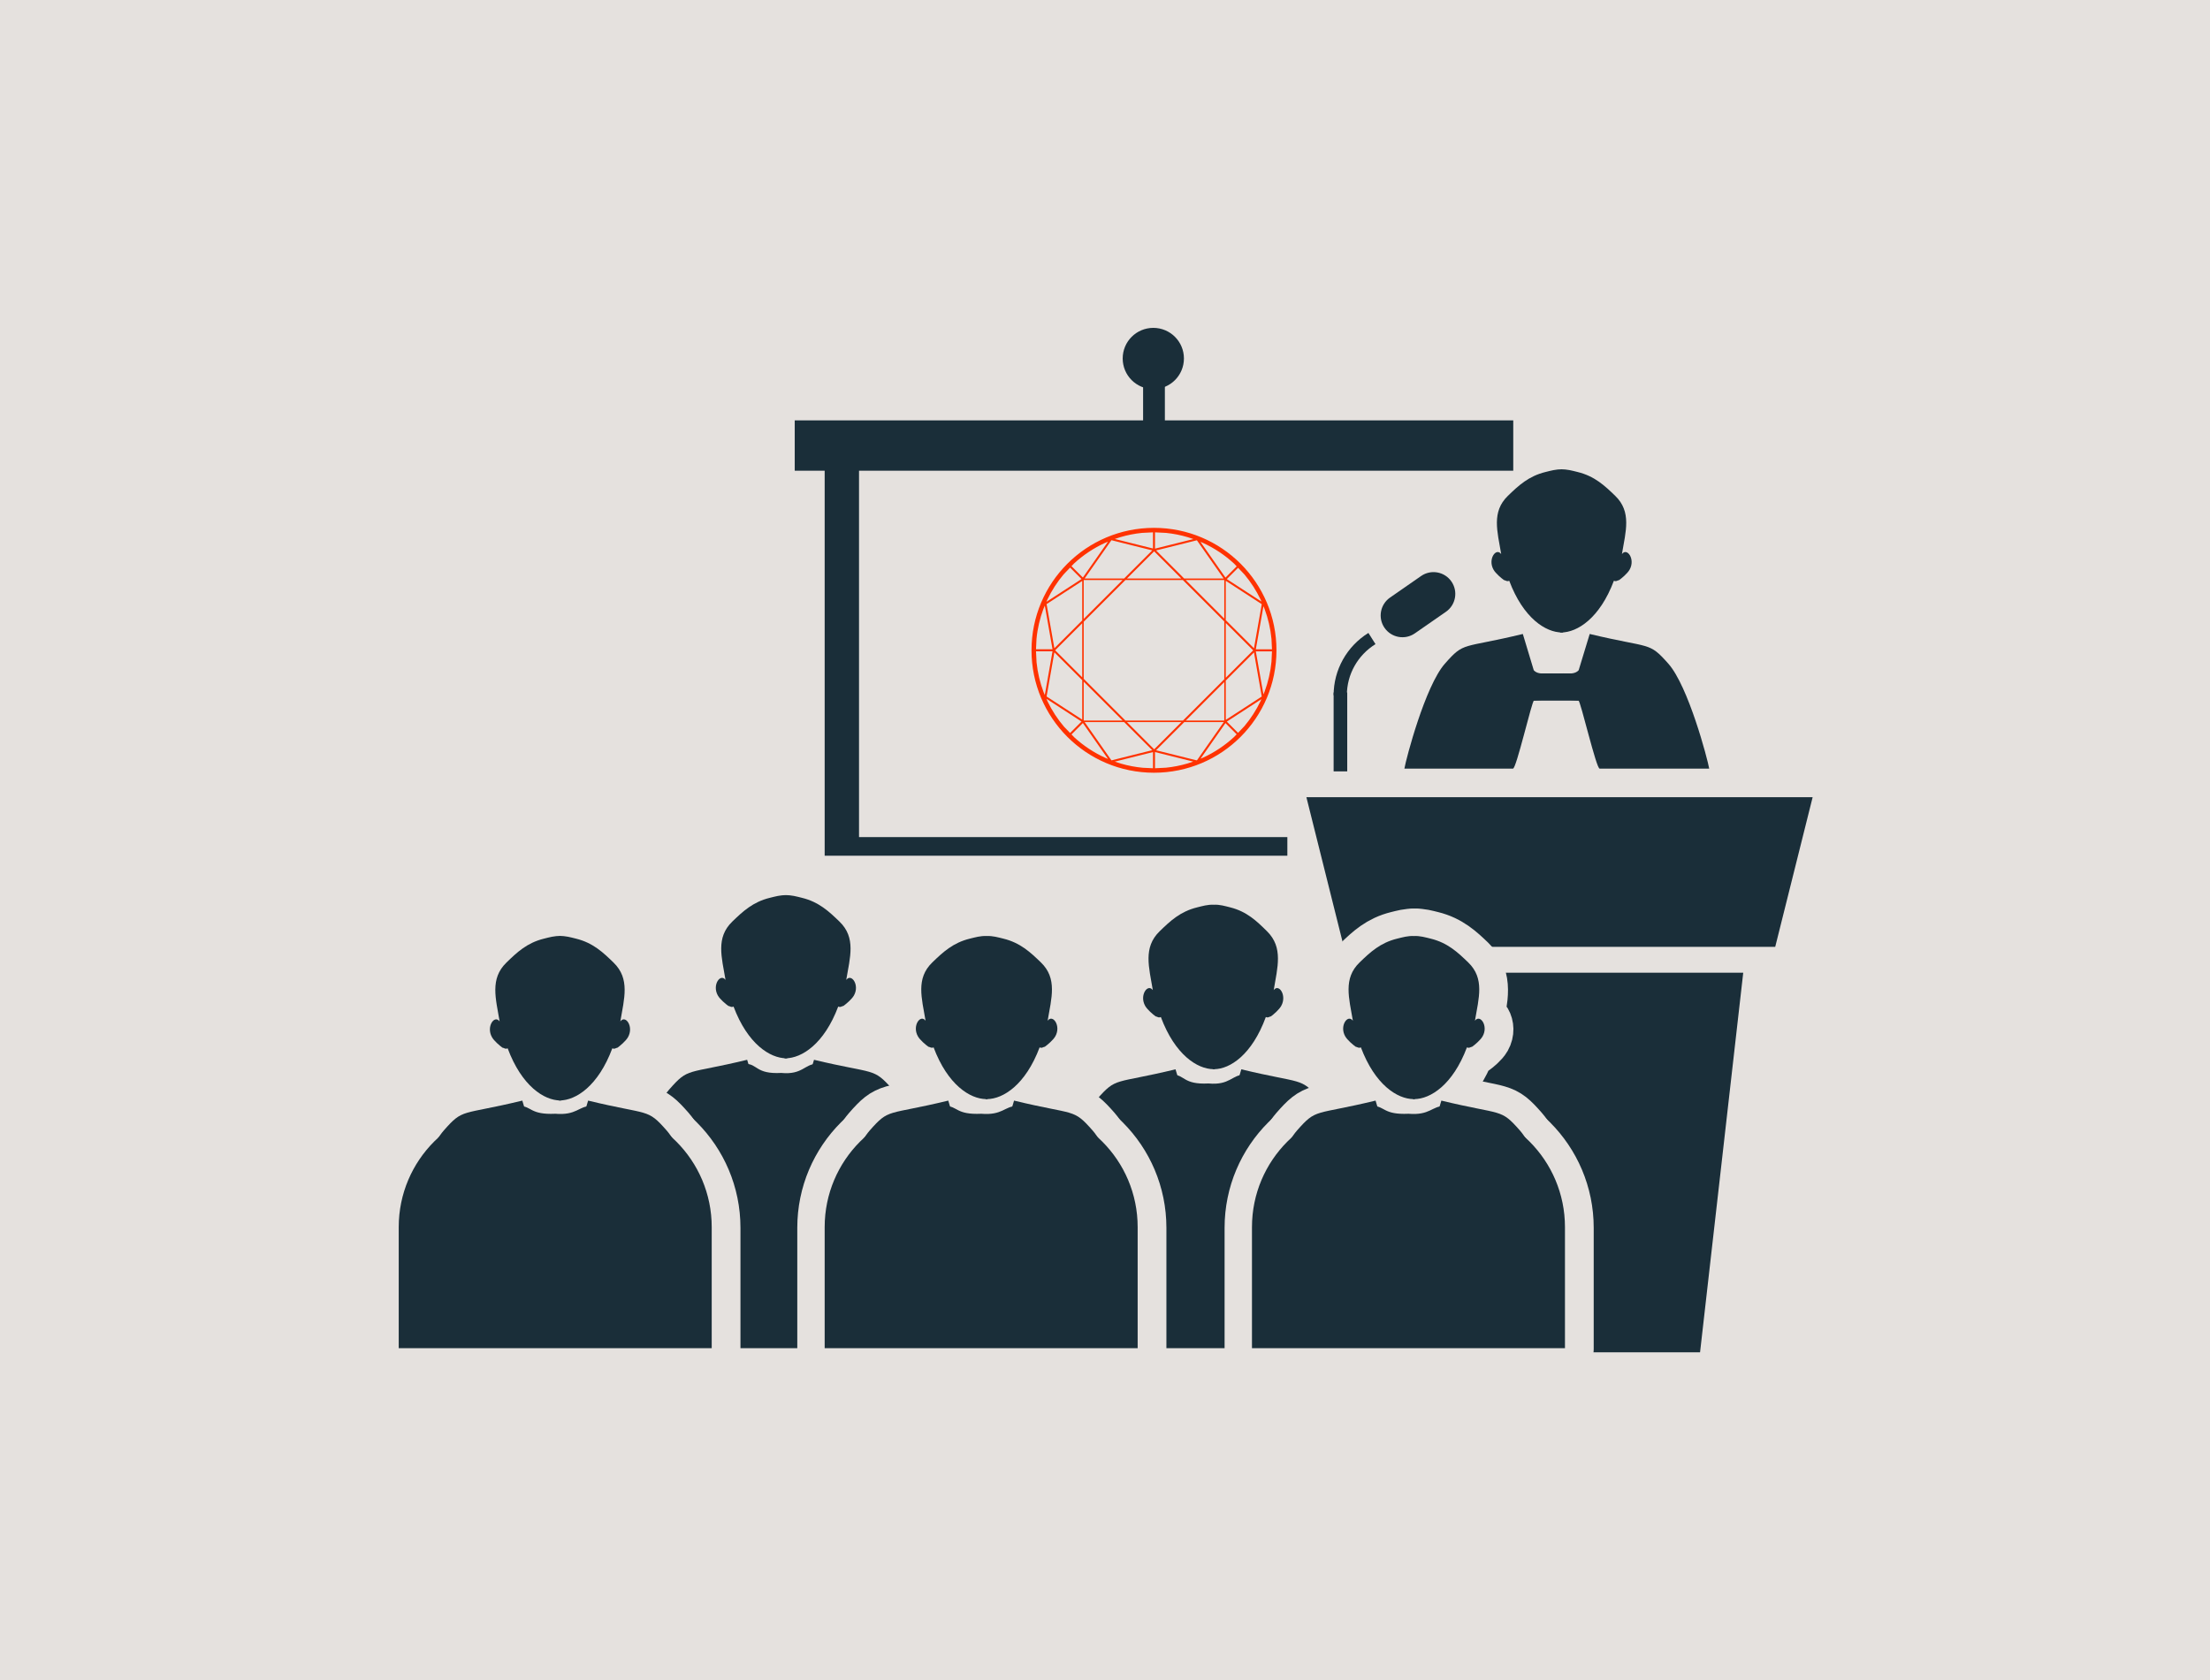 <?xml version="1.0" encoding="UTF-8"?> <svg xmlns="http://www.w3.org/2000/svg" xmlns:xlink="http://www.w3.org/1999/xlink" width="1624" height="1235" xml:space="preserve" overflow="hidden"><rect width="100%" height="100%" fill="#333333" stroke="none"/><defs><clipPath id="clip0"><rect x="2780" y="2910" width="1624" height="1235"></rect></clipPath></defs><g clip-path="url(#clip0)" transform="translate(-2780 -2910)"><rect x="2780" y="2910" width="1624" height="1235" fill="#E5E1DE"></rect><path d="M3362.5 3685.84C3361.6 3685.07 3359.07 3689.17 3358.18 3688.4 3346.33 3688.3 3329.92 3677.96 3319.54 3650.38 3317.77 3651.19 3316.99 3650.06 3315.71 3649.9 3313.78 3648.54 3309.6 3645.04 3308.01 3642.25 3303.59 3634.51 3309.92 3625.69 3313.64 3630.78 3310.83 3614.07 3306.38 3599.74 3318.58 3587.95 3326.42 3580.37 3333.78 3573.48 3346.22 3570.44 3350.16 3569.48 3354 3568.34 3358.38 3568.52 3358.42 3569.13 3360.75 3569.41 3360.79 3570.02L3362.5 3685.84Z" stroke="#E5E1DE" stroke-width="41.25" stroke-linejoin="round" stroke-miterlimit="10" fill="#FFFFFF" fill-rule="evenodd"></path><path d="M3353.24 3720.2C3351.41 3716.19 3342.05 3721.15 3337.58 3716.17L3329.54 3689.5C3284.49 3700.41 3286.76 3694.85 3272.26 3711.35 3257.75 3727.85 3243.74 3781.26 3242.5 3788.5L3322.26 3788.46C3324.63 3789.22 3336.28 3738.34 3337.73 3738.45L3354.4 3737.1C3354.35 3728.95 3355.07 3729 3353.24 3720.2Z" stroke="#E5E1DE" stroke-width="41.25" stroke-linejoin="round" stroke-miterlimit="10" fill="#FFFFFF" fill-rule="evenodd"></path><path d="M56 117.341C55.103 116.569 52.573 120.675 51.676 119.903 39.833 119.802 23.418 109.457 13.044 81.876 11.275 82.692 10.486 81.557 9.206 81.398 7.284 80.044 3.103 76.536 1.511 73.752-2.913 66.013 3.423 57.187 7.144 62.283 4.329 45.566-0.118 31.243 12.084 19.448 19.92 11.874 27.282 4.98 39.724 1.939 43.657 0.977 47.501-0.155 51.879 0.018 51.92 0.628 54.247 0.914 54.288 1.524L56 117.341Z" stroke="#E5E1DE" stroke-width="41.25" stroke-linejoin="round" stroke-miterlimit="10" fill="#FFFFFF" fill-rule="evenodd" transform="matrix(-1 0 0 1 3409.5 3568.5)"></path><path d="M111.731 30.696C109.887 26.685 100.442 31.653 95.932 26.667L87.82 0C42.36 10.912 44.657 5.35 30.021 21.85 15.384 38.35 1.251 91.761 0 99L80.472 98.965C82.865 99.721 94.612 48.837 96.08 48.945L112.901 47.603C112.847 39.446 113.579 39.501 111.731 30.696Z" stroke="#E5E1DE" stroke-width="41.25" stroke-linejoin="round" stroke-miterlimit="10" fill="#FFFFFF" fill-rule="evenodd" transform="matrix(-1 0 0 1 3466.5 3689.5)"></path><rect x="3322.5" y="3718.5" width="63" height="20" stroke="#FFFFFF" stroke-width="73.333" stroke-linejoin="round" stroke-miterlimit="10" fill="#FFFFFF"></rect><path d="M3328.48 3692.5C3337.19 3692.5 3335.86 3699.04 3354.59 3698.17 3370.21 3699.48 3371.88 3692.5 3380.52 3692.5 3429.66 3692.5 3469.5 3732.35 3469.5 3781.5 3469.5 3811.17 3469.5 3840.83 3469.5 3870.5L3469.5 3870.5 3239.5 3870.5 3239.5 3870.5 3239.5 3781.5C3239.5 3732.35 3279.34 3692.5 3328.48 3692.5Z" stroke="#E5E1DE" stroke-width="41.25" stroke-linejoin="round" stroke-miterlimit="10" fill="#FFFFFF" fill-rule="evenodd"></path><path d="M3362 3685.34C3361.1 3684.57 3358.57 3688.68 3357.68 3687.9 3345.83 3687.8 3329.42 3677.46 3319.04 3649.88 3317.27 3650.69 3316.49 3649.56 3315.21 3649.4 3313.28 3648.04 3309.1 3644.54 3307.51 3641.75 3303.09 3634.01 3309.42 3625.19 3313.14 3630.28 3310.33 3613.57 3305.88 3599.24 3318.08 3587.45 3325.92 3579.87 3333.28 3572.98 3345.72 3569.94 3349.66 3568.98 3353.5 3567.85 3357.88 3568.02 3357.92 3568.63 3360.25 3568.91 3360.29 3569.52L3362 3685.34Z" fill="#1A2E39" fill-rule="evenodd"></path><path d="M3352.74 3719.7C3350.91 3715.69 3341.55 3720.65 3337.08 3715.67L3329.04 3689C3283.99 3699.91 3286.26 3694.35 3271.76 3710.85 3257.25 3727.35 3243.24 3780.76 3242 3788L3321.76 3787.97C3324.13 3788.72 3335.78 3737.84 3337.23 3737.95L3353.9 3736.6C3353.85 3728.45 3354.57 3728.5 3352.74 3719.7Z" fill="#1A2E39" fill-rule="evenodd"></path><path d="M56 117.341C55.103 116.569 52.573 120.675 51.676 119.903 39.833 119.802 23.418 109.457 13.044 81.876 11.275 82.692 10.486 81.557 9.206 81.398 7.284 80.044 3.103 76.536 1.511 73.752-2.913 66.013 3.423 57.187 7.144 62.283 4.329 45.566-0.118 31.243 12.084 19.448 19.92 11.874 27.282 4.98 39.724 1.939 43.657 0.977 47.501-0.155 51.879 0.018 51.92 0.628 54.247 0.914 54.288 1.524L56 117.341Z" fill="#1A2E39" fill-rule="evenodd" transform="matrix(-1 0 0 1 3409 3568)"></path><path d="M111.731 30.696C109.887 26.685 100.442 31.653 95.932 26.667L87.821 0C42.36 10.912 44.658 5.35 30.021 21.85 15.384 38.35 1.251 91.761 0 99L80.473 98.965C82.865 99.721 94.612 48.837 96.081 48.945L112.901 47.603C112.847 39.446 113.58 39.501 111.731 30.696Z" fill="#1A2E39" fill-rule="evenodd" transform="matrix(-1 0 0 1 3466 3689)"></path><rect x="3322" y="3718" width="63" height="20" fill="#1A2E39"></rect><path d="M3327.99 3692C3336.69 3692 3335.36 3699.68 3354.1 3698.66 3369.71 3700.2 3371.38 3692 3380.02 3692 3429.16 3692 3469 3738.79 3469 3796.5 3469 3831.33 3469 3866.17 3469 3901L3469 3901 3239 3901 3239 3901 3239 3796.5C3239 3738.79 3278.84 3692 3327.99 3692Z" fill="#1A2E39" fill-rule="evenodd"></path><path d="M3676.5 3693.82C3675.6 3693.04 3673.07 3697.18 3672.18 3696.4 3660.33 3696.3 3643.92 3685.87 3633.54 3658.06 3631.77 3658.88 3630.99 3657.74 3629.71 3657.58 3627.78 3656.21 3623.6 3652.67 3622.01 3649.87 3617.59 3642.06 3623.92 3633.16 3627.64 3638.3 3624.83 3621.45 3620.38 3607 3632.58 3595.11 3640.42 3587.47 3647.78 3580.52 3660.22 3577.45 3664.16 3576.49 3668 3575.34 3672.38 3575.52 3672.42 3576.13 3674.75 3576.42 3674.79 3577.04L3676.5 3693.82Z" stroke="#E5E1DE" stroke-width="41.25" stroke-linejoin="round" stroke-miterlimit="10" fill="#FFFFFF" fill-rule="evenodd"></path><path d="M3668.23 3727.51C3666.39 3723.45 3656.94 3728.47 3652.43 3723.44L3644.32 3696.5C3598.86 3707.52 3601.16 3701.9 3586.52 3718.57 3571.88 3735.24 3557.75 3789.19 3556.5 3796.5L3636.97 3796.46C3639.37 3797.23 3651.11 3745.83 3652.58 3745.94L3669.4 3744.58C3669.35 3736.34 3670.08 3736.4 3668.23 3727.51Z" stroke="#E5E1DE" stroke-width="41.25" stroke-linejoin="round" stroke-miterlimit="10" fill="#FFFFFF" fill-rule="evenodd"></path><path d="M55 118.319C54.119 117.54 51.635 121.681 50.753 120.902 39.121 120.801 23 110.369 12.811 82.558 11.074 83.381 10.298 82.237 9.042 82.076 7.154 80.711 3.047 77.174 1.484 74.367-2.861 66.563 3.362 57.663 7.017 62.802 4.252 45.945-0.116 31.503 11.869 19.61 19.564 11.973 26.795 5.022 39.014 1.955 42.878 0.985 46.653-0.156 50.953 0.018 50.993 0.633 53.278 0.921 53.318 1.537L55 118.319Z" stroke="#E5E1DE" stroke-width="41.25" stroke-linejoin="round" stroke-miterlimit="10" fill="#FFFFFF" fill-rule="evenodd" transform="matrix(-1 0 0 1 3723.5 3575.5)"></path><path d="M111.731 31.006C109.887 26.955 100.442 31.972 95.932 26.936L87.821 0C42.36 11.022 44.658 5.404 30.021 22.07 15.384 38.737 1.251 92.688 0 100L80.473 99.965C82.865 100.728 94.612 49.33 96.081 49.439L112.901 48.083C112.847 39.844 113.58 39.9 111.731 31.006Z" stroke="#E5E1DE" stroke-width="41.25" stroke-linejoin="round" stroke-miterlimit="10" fill="#FFFFFF" fill-rule="evenodd" transform="matrix(-1 0 0 1 3780.5 3696.5)"></path><rect x="3636.5" y="3726.5" width="63" height="19" stroke="#FFFFFF" stroke-width="73.333" stroke-linejoin="round" stroke-miterlimit="10" fill="#FFFFFF"></rect><path d="M3642.48 3700.5C3651.19 3700.5 3649.86 3707.04 3668.59 3706.17 3684.21 3707.48 3685.88 3700.5 3694.52 3700.5 3743.66 3700.5 3783.5 3740.35 3783.5 3789.5 3783.5 3819.17 3783.5 3848.83 3783.5 3878.5L3783.5 3878.5 3553.5 3878.5 3553.5 3878.5 3553.5 3789.5C3553.5 3740.35 3593.34 3700.5 3642.48 3700.5Z" stroke="#E5E1DE" stroke-width="41.25" stroke-linejoin="round" stroke-miterlimit="10" fill="#FFFFFF" fill-rule="evenodd"></path><path d="M3676 3693.32C3675.1 3692.54 3672.57 3696.68 3671.68 3695.9 3659.83 3695.8 3643.42 3685.37 3633.04 3657.56 3631.27 3658.38 3630.49 3657.24 3629.21 3657.08 3627.28 3655.71 3623.1 3652.17 3621.51 3649.37 3617.09 3641.56 3623.42 3632.66 3627.14 3637.8 3624.33 3620.95 3619.88 3606.5 3632.08 3594.61 3639.92 3586.97 3647.28 3580.02 3659.72 3576.96 3663.66 3575.99 3667.5 3574.84 3671.88 3575.02 3671.92 3575.63 3674.25 3575.92 3674.29 3576.54L3676 3693.32Z" fill="#1A2E39" fill-rule="evenodd"></path><path d="M3667.73 3727.01C3665.89 3722.95 3656.44 3727.97 3651.93 3722.94L3643.82 3696C3598.36 3707.02 3600.66 3701.4 3586.02 3718.07 3571.38 3734.74 3557.25 3788.69 3556 3796L3636.47 3795.96C3638.87 3796.73 3650.61 3745.33 3652.08 3745.44L3668.9 3744.08C3668.85 3735.84 3669.58 3735.9 3667.73 3727.01Z" fill="#1A2E39" fill-rule="evenodd"></path><path d="M55 118.319C54.119 117.54 51.635 121.681 50.753 120.902 39.121 120.801 23 110.369 12.811 82.558 11.074 83.381 10.298 82.237 9.042 82.076 7.154 80.711 3.047 77.174 1.484 74.367-2.861 66.563 3.362 57.663 7.017 62.802 4.252 45.945-0.116 31.503 11.869 19.61 19.564 11.973 26.795 5.022 39.014 1.955 42.878 0.985 46.653-0.156 50.953 0.018 50.993 0.633 53.278 0.921 53.318 1.537L55 118.319Z" fill="#1A2E39" fill-rule="evenodd" transform="matrix(-1 0 0 1 3723 3575)"></path><path d="M111.731 31.006C109.887 26.955 100.442 31.972 95.932 26.936L87.82 0C42.36 11.022 44.657 5.404 30.021 22.07 15.384 38.737 1.251 92.688 0 100L80.472 99.965C82.865 100.728 94.612 49.33 96.08 49.439L112.901 48.083C112.847 39.844 113.579 39.9 111.731 31.006Z" fill="#1A2E39" fill-rule="evenodd" transform="matrix(-1 0 0 1 3780 3696)"></path><rect x="3636" y="3726" width="63" height="19" fill="#1A2E39"></rect><path d="M3641.98 3700C3650.69 3700 3649.36 3707.39 3668.09 3706.4 3683.71 3707.88 3685.38 3700 3694.02 3700 3743.16 3700 3783 3745 3783 3800.5 3783 3834 3783 3867.5 3783 3901L3783 3901 3553 3901 3553 3901 3553 3800.5C3553 3745 3592.84 3700 3641.98 3700Z" fill="#1A2E39" fill-rule="evenodd"></path><path d="M3932 3372.34C3931.1 3371.57 3928.57 3375.67 3927.68 3374.9 3915.83 3374.8 3899.42 3364.46 3889.04 3336.88 3887.28 3337.69 3886.49 3336.56 3885.21 3336.4 3883.28 3335.04 3879.1 3331.54 3877.51 3328.75 3873.09 3321.01 3879.42 3312.19 3883.14 3317.28 3880.33 3300.57 3875.88 3286.24 3888.08 3274.45 3895.92 3266.87 3903.28 3259.98 3915.72 3256.94 3919.66 3255.98 3923.5 3254.84 3927.88 3255.02 3927.92 3255.63 3930.25 3255.91 3930.29 3256.52L3932 3372.34Z" fill="#1A2E39" fill-rule="evenodd"></path><path d="M3922.74 3406.7C3920.91 3402.69 3911.55 3407.65 3907.08 3402.67L3899.04 3376C3853.98 3386.91 3856.26 3381.35 3841.75 3397.85 3827.25 3414.35 3813.24 3467.76 3812 3475L3891.76 3474.96C3894.13 3475.72 3905.77 3424.84 3907.23 3424.95L3923.9 3423.6C3923.85 3415.45 3924.57 3415.5 3922.74 3406.7Z" fill="#1A2E39" fill-rule="evenodd"></path><path d="M56 117.341C55.103 116.569 52.573 120.675 51.676 119.903 39.833 119.802 23.418 109.457 13.044 81.876 11.275 82.692 10.486 81.557 9.206 81.398 7.284 80.044 3.103 76.536 1.511 73.752-2.913 66.013 3.423 57.187 7.144 62.283 4.329 45.566-0.118 31.243 12.084 19.448 19.92 11.874 27.282 4.98 39.724 1.939 43.657 0.977 47.501-0.155 51.879 0.018 51.92 0.628 54.247 0.914 54.288 1.524L56 117.341Z" fill="#1A2E39" fill-rule="evenodd" transform="matrix(-1 0 0 1 3979 3255)"></path><path d="M111.731 30.696C109.887 26.685 100.442 31.653 95.932 26.667L87.821 0C42.36 10.912 44.658 5.35 30.021 21.85 15.384 38.35 1.251 91.761 0 99L80.473 98.965C82.865 99.721 94.612 48.837 96.081 48.945L112.901 47.603C112.847 39.446 113.58 39.501 111.731 30.696Z" fill="#1A2E39" fill-rule="evenodd" transform="matrix(-1 0 0 1 4036 3376)"></path><rect x="3892" y="3405" width="63" height="20" fill="#1A2E39"></rect><path d="M3797.43 3371.53C3792.39 3364.27 3794.19 3354.3 3801.45 3349.25L3824.28 3333.4C3831.54 3328.36 3841.51 3330.15 3846.55 3337.41L3846.55 3337.41C3851.6 3344.67 3849.8 3354.65 3842.54 3359.69L3819.71 3375.54C3812.45 3380.59 3802.48 3378.79 3797.43 3371.53Z" fill="#1A2E39" fill-rule="evenodd"></path><path d="M3760 3421C3760 3402.4 3769.66 3385.11 3785.56 3375.24L3790.77 3383.47C3777.69 3391.56 3769.74 3405.74 3769.74 3421Z" fill="#1A2E39" fill-rule="evenodd"></path><rect x="3760" y="3419" width="10" height="58" fill="#1A2E39"></rect><path d="M0 110 27.5 0 344.5 0 372 110Z" fill="#1A2E39" fill-rule="evenodd" transform="matrix(1 0 0 -1 3740 3606)"></path><path d="M0 279 31.725 0 238.275 0 270 279Z" fill="#1A2E39" fill-rule="evenodd" transform="matrix(1 0 0 -1 3791 3904)"></path><path d="M3196.5 3716.82C3195.6 3716.04 3193.07 3720.18 3192.18 3719.4 3180.33 3719.3 3163.92 3708.87 3153.54 3681.06 3151.77 3681.88 3150.99 3680.74 3149.71 3680.58 3147.78 3679.21 3143.6 3675.67 3142.01 3672.87 3137.59 3665.06 3143.92 3656.16 3147.64 3661.3 3144.83 3644.45 3140.38 3630 3152.58 3618.11 3160.42 3610.47 3167.78 3603.52 3180.22 3600.45 3184.16 3599.49 3188 3598.34 3192.38 3598.52 3192.42 3599.13 3194.75 3599.42 3194.79 3600.04L3196.5 3716.82Z" stroke="#E5E1DE" stroke-width="41.25" stroke-linejoin="round" stroke-miterlimit="10" fill="#FFFFFF" fill-rule="evenodd"></path><path d="M3188.23 3750.51C3186.39 3746.45 3176.94 3751.47 3172.43 3746.44L3164.32 3719.5C3118.86 3730.52 3121.16 3724.9 3106.52 3741.57 3091.88 3758.24 3077.75 3812.19 3076.5 3819.5L3156.97 3819.46C3159.37 3820.23 3171.11 3768.83 3172.58 3768.94L3189.4 3767.58C3189.35 3759.34 3190.08 3759.4 3188.23 3750.51Z" stroke="#E5E1DE" stroke-width="41.25" stroke-linejoin="round" stroke-miterlimit="10" fill="#FFFFFF" fill-rule="evenodd"></path><path d="M56 118.319C55.103 117.54 52.573 121.681 51.676 120.902 39.833 120.801 23.418 110.369 13.044 82.558 11.275 83.381 10.486 82.237 9.206 82.076 7.284 80.711 3.103 77.174 1.511 74.367-2.913 66.563 3.423 57.663 7.144 62.802 4.329 45.945-0.118 31.503 12.084 19.61 19.92 11.973 27.282 5.022 39.724 1.955 43.657 0.985 47.501-0.156 51.879 0.018 51.92 0.633 54.247 0.921 54.288 1.537L56 118.319Z" stroke="#E5E1DE" stroke-width="41.25" stroke-linejoin="round" stroke-miterlimit="10" fill="#FFFFFF" fill-rule="evenodd" transform="matrix(-1 0 0 1 3243.5 3598.5)"></path><path d="M111.731 31.006C109.887 26.955 100.442 31.972 95.932 26.936L87.82 0C42.36 11.022 44.657 5.404 30.021 22.07 15.384 38.737 1.251 92.688 0 100L80.472 99.965C82.865 100.728 94.612 49.33 96.08 49.439L112.901 48.083C112.847 39.844 113.579 39.9 111.731 31.006Z" stroke="#E5E1DE" stroke-width="41.25" stroke-linejoin="round" stroke-miterlimit="10" fill="#FFFFFF" fill-rule="evenodd" transform="matrix(-1 0 0 1 3300.5 3719.5)"></path><rect x="3156.5" y="3749.5" width="63" height="19" stroke="#FFFFFF" stroke-width="73.333" stroke-linejoin="round" stroke-miterlimit="10" fill="#FFFFFF"></rect><path d="M3162.48 3723.5C3171.19 3723.5 3169.86 3730.04 3188.59 3729.17 3204.21 3730.48 3205.88 3723.5 3214.52 3723.5 3263.66 3723.5 3303.5 3763.35 3303.5 3812.5 3303.5 3842.17 3303.5 3871.83 3303.5 3901.5L3303.5 3901.5 3073.5 3901.5 3073.5 3901.5 3073.5 3812.5C3073.5 3763.35 3113.34 3723.5 3162.48 3723.5Z" stroke="#E5E1DE" stroke-width="41.25" stroke-linejoin="round" stroke-miterlimit="10" fill="#FFFFFF" fill-rule="evenodd"></path><path d="M3196 3716.32C3195.1 3715.54 3192.57 3719.68 3191.68 3718.9 3179.83 3718.8 3163.42 3708.37 3153.04 3680.56 3151.28 3681.38 3150.49 3680.24 3149.21 3680.08 3147.28 3678.71 3143.1 3675.17 3141.51 3672.37 3137.09 3664.56 3143.42 3655.66 3147.14 3660.8 3144.33 3643.95 3139.88 3629.5 3152.08 3617.61 3159.92 3609.97 3167.28 3603.02 3179.72 3599.96 3183.66 3598.99 3187.5 3597.84 3191.88 3598.02 3191.92 3598.63 3194.25 3598.92 3194.29 3599.54L3196 3716.32Z" fill="#1A2E39" fill-rule="evenodd"></path><path d="M3187.73 3750.01C3185.89 3745.95 3176.44 3750.97 3171.93 3745.94L3163.82 3719C3118.36 3730.02 3120.66 3724.4 3106.02 3741.07 3091.38 3757.74 3077.25 3811.69 3076 3819L3156.47 3818.96C3158.87 3819.73 3170.61 3768.33 3172.08 3768.44L3188.9 3767.08C3188.85 3758.84 3189.58 3758.9 3187.73 3750.01Z" fill="#1A2E39" fill-rule="evenodd"></path><path d="M56 118.319C55.103 117.54 52.573 121.681 51.676 120.902 39.833 120.801 23.418 110.369 13.044 82.558 11.275 83.381 10.486 82.237 9.206 82.076 7.284 80.711 3.103 77.174 1.511 74.367-2.913 66.563 3.423 57.663 7.144 62.802 4.329 45.945-0.118 31.503 12.084 19.61 19.92 11.973 27.282 5.022 39.724 1.955 43.657 0.985 47.501-0.156 51.879 0.018 51.92 0.633 54.247 0.921 54.288 1.537L56 118.319Z" fill="#1A2E39" fill-rule="evenodd" transform="matrix(-1 0 0 1 3243 3598)"></path><path d="M111.731 31.006C109.887 26.955 100.442 31.972 95.932 26.936L87.821 0C42.36 11.022 44.658 5.404 30.021 22.07 15.384 38.737 1.251 92.688 0 100L80.473 99.965C82.865 100.728 94.612 49.33 96.081 49.439L112.901 48.083C112.847 39.844 113.58 39.9 111.731 31.006Z" fill="#1A2E39" fill-rule="evenodd" transform="matrix(-1 0 0 1 3300 3719)"></path><rect x="3156" y="3749" width="63" height="19" fill="#1A2E39"></rect><path d="M3161.99 3723C3170.69 3723 3169.36 3729.54 3188.1 3728.67 3203.71 3729.98 3205.38 3723 3214.02 3723 3263.16 3723 3303 3762.85 3303 3812 3303 3841.67 3303 3871.33 3303 3901L3303 3901 3073 3901 3073 3901 3073 3812C3073 3762.85 3112.84 3723 3161.99 3723Z" fill="#1A2E39" fill-rule="evenodd"></path><path d="M3823.5 3715.84C3822.6 3715.07 3820.07 3719.17 3819.18 3718.4 3807.33 3718.3 3790.92 3707.96 3780.54 3680.38 3778.77 3681.19 3777.99 3680.06 3776.71 3679.9 3774.78 3678.54 3770.6 3675.04 3769.01 3672.25 3764.59 3664.51 3770.92 3655.69 3774.64 3660.78 3771.83 3644.07 3767.38 3629.74 3779.58 3617.95 3787.42 3610.37 3794.78 3603.48 3807.22 3600.44 3811.16 3599.48 3815 3598.34 3819.38 3598.52 3819.42 3599.13 3821.75 3599.41 3821.79 3600.02L3823.5 3715.84Z" stroke="#E5E1DE" stroke-width="41.25" stroke-linejoin="round" stroke-miterlimit="10" fill="#FFFFFF" fill-rule="evenodd"></path><path d="M3815.23 3750.51C3813.39 3746.45 3803.94 3751.47 3799.43 3746.44L3791.32 3719.5C3745.86 3730.52 3748.16 3724.9 3733.52 3741.57 3718.88 3758.24 3704.75 3812.19 3703.5 3819.5L3783.97 3819.46C3786.37 3820.23 3798.11 3768.83 3799.58 3768.94L3816.4 3767.58C3816.35 3759.34 3817.08 3759.4 3815.23 3750.51Z" stroke="#E5E1DE" stroke-width="41.25" stroke-linejoin="round" stroke-miterlimit="10" fill="#FFFFFF" fill-rule="evenodd"></path><path d="M56 117.341C55.103 116.569 52.573 120.675 51.676 119.903 39.833 119.802 23.418 109.457 13.044 81.876 11.275 82.692 10.486 81.557 9.206 81.398 7.284 80.044 3.103 76.536 1.511 73.752-2.913 66.013 3.423 57.187 7.144 62.283 4.329 45.566-0.118 31.243 12.084 19.448 19.92 11.874 27.282 4.98 39.724 1.939 43.657 0.977 47.501-0.155 51.879 0.018 51.92 0.628 54.247 0.914 54.288 1.524L56 117.341Z" stroke="#E5E1DE" stroke-width="41.25" stroke-linejoin="round" stroke-miterlimit="10" fill="#FFFFFF" fill-rule="evenodd" transform="matrix(-1 0 0 1 3871.5 3598.5)"></path><path d="M111.731 31.006C109.887 26.955 100.442 31.972 95.932 26.936L87.82 0C42.36 11.022 44.657 5.404 30.021 22.07 15.384 38.737 1.251 92.688 0 100L80.472 99.965C82.865 100.728 94.612 49.33 96.08 49.439L112.901 48.083C112.847 39.844 113.579 39.9 111.731 31.006Z" stroke="#E5E1DE" stroke-width="41.25" stroke-linejoin="round" stroke-miterlimit="10" fill="#FFFFFF" fill-rule="evenodd" transform="matrix(-1 0 0 1 3927.5 3719.5)"></path><rect x="3784.5" y="3748.5" width="62" height="20" stroke="#FFFFFF" stroke-width="73.333" stroke-linejoin="round" stroke-miterlimit="10" fill="#FFFFFF"></rect><path d="M3789.48 3723.5C3798.19 3723.5 3796.86 3730.04 3815.59 3729.17 3831.21 3730.48 3832.88 3723.5 3841.52 3723.5 3890.66 3723.5 3930.5 3763.35 3930.5 3812.5 3930.5 3842.17 3930.5 3871.83 3930.5 3901.5L3930.5 3901.5 3700.5 3901.5 3700.5 3901.5 3700.5 3812.5C3700.5 3763.35 3740.34 3723.5 3789.48 3723.5Z" stroke="#E5E1DE" stroke-width="41.25" stroke-linejoin="round" stroke-miterlimit="10" fill="#FFFFFF" fill-rule="evenodd"></path><path d="M3823 3715.34C3822.1 3714.57 3819.57 3718.67 3818.68 3717.9 3806.83 3717.8 3790.42 3707.46 3780.04 3679.88 3778.28 3680.69 3777.49 3679.56 3776.21 3679.4 3774.28 3678.04 3770.1 3674.54 3768.51 3671.75 3764.09 3664.01 3770.42 3655.19 3774.14 3660.28 3771.33 3643.57 3766.88 3629.24 3779.08 3617.45 3786.92 3609.87 3794.28 3602.98 3806.72 3599.94 3810.66 3598.98 3814.5 3597.84 3818.88 3598.02 3818.92 3598.63 3821.25 3598.91 3821.29 3599.52L3823 3715.34Z" fill="#1A2E39" fill-rule="evenodd"></path><path d="M3814.73 3750.01C3812.89 3745.95 3803.44 3750.97 3798.93 3745.94L3790.82 3719C3745.36 3730.02 3747.66 3724.4 3733.02 3741.07 3718.38 3757.74 3704.25 3811.69 3703 3819L3783.47 3818.96C3785.87 3819.73 3797.61 3768.33 3799.08 3768.44L3815.9 3767.08C3815.85 3758.84 3816.58 3758.9 3814.73 3750.01Z" fill="#1A2E39" fill-rule="evenodd"></path><path d="M56 117.341C55.103 116.569 52.573 120.675 51.676 119.903 39.833 119.802 23.418 109.457 13.044 81.876 11.275 82.692 10.486 81.557 9.206 81.398 7.284 80.044 3.103 76.536 1.511 73.752-2.913 66.013 3.423 57.187 7.144 62.283 4.329 45.566-0.118 31.243 12.084 19.448 19.92 11.874 27.282 4.98 39.724 1.939 43.657 0.977 47.501-0.155 51.879 0.018 51.92 0.628 54.247 0.914 54.288 1.524L56 117.341Z" fill="#1A2E39" fill-rule="evenodd" transform="matrix(-1 0 0 1 3871 3598)"></path><path d="M111.731 31.006C109.887 26.955 100.442 31.972 95.932 26.936L87.821 0C42.36 11.022 44.658 5.404 30.021 22.07 15.384 38.737 1.251 92.688 0 100L80.473 99.965C82.865 100.728 94.612 49.33 96.081 49.439L112.901 48.083C112.847 39.844 113.58 39.9 111.731 31.006Z" fill="#1A2E39" fill-rule="evenodd" transform="matrix(-1 0 0 1 3927 3719)"></path><rect x="3784" y="3748" width="62" height="20" fill="#1A2E39"></rect><path d="M3788.99 3723C3797.69 3723 3796.36 3729.54 3815.1 3728.67 3830.71 3729.98 3832.38 3723 3841.02 3723 3890.16 3723 3930 3762.85 3930 3812 3930 3841.67 3930 3871.33 3930 3901L3930 3901 3700 3901 3700 3901 3700 3812C3700 3762.85 3739.84 3723 3788.99 3723Z" fill="#1A2E39" fill-rule="evenodd"></path><path d="M3509.5 3715.84C3508.6 3715.07 3506.07 3719.17 3505.18 3718.4 3493.33 3718.3 3476.92 3707.96 3466.54 3680.38 3464.78 3681.19 3463.99 3680.06 3462.71 3679.9 3460.78 3678.54 3456.6 3675.04 3455.01 3672.25 3450.59 3664.51 3456.92 3655.69 3460.64 3660.78 3457.83 3644.07 3453.38 3629.74 3465.58 3617.95 3473.42 3610.37 3480.78 3603.48 3493.22 3600.44 3497.16 3599.48 3501 3598.34 3505.38 3598.52 3505.42 3599.13 3507.75 3599.41 3507.79 3600.02L3509.5 3715.84Z" stroke="#E5E1DE" stroke-width="41.25" stroke-linejoin="round" stroke-miterlimit="10" fill="#FFFFFF" fill-rule="evenodd"></path><path d="M3501.23 3750.51C3499.39 3746.45 3489.94 3751.47 3485.43 3746.44L3477.32 3719.5C3431.86 3730.52 3434.16 3724.9 3419.52 3741.57 3404.88 3758.24 3390.75 3812.19 3389.5 3819.5L3469.97 3819.46C3472.37 3820.23 3484.11 3768.83 3485.58 3768.94L3502.4 3767.58C3502.35 3759.34 3503.08 3759.4 3501.23 3750.51Z" stroke="#E5E1DE" stroke-width="41.25" stroke-linejoin="round" stroke-miterlimit="10" fill="#FFFFFF" fill-rule="evenodd"></path><path d="M56 117.341C55.103 116.569 52.573 120.675 51.676 119.903 39.833 119.802 23.418 109.457 13.044 81.876 11.275 82.692 10.486 81.557 9.206 81.398 7.284 80.044 3.103 76.536 1.511 73.752-2.913 66.013 3.423 57.187 7.144 62.283 4.329 45.566-0.118 31.243 12.084 19.448 19.92 11.874 27.282 4.98 39.724 1.939 43.657 0.977 47.501-0.155 51.879 0.018 51.92 0.628 54.247 0.914 54.288 1.524L56 117.341Z" stroke="#E5E1DE" stroke-width="41.25" stroke-linejoin="round" stroke-miterlimit="10" fill="#FFFFFF" fill-rule="evenodd" transform="matrix(-1 0 0 1 3557.5 3598.5)"></path><path d="M111.731 31.006C109.887 26.955 100.442 31.972 95.932 26.936L87.821 0C42.36 11.022 44.658 5.404 30.021 22.07 15.384 38.737 1.251 92.688 0 100L80.473 99.965C82.865 100.728 94.612 49.33 96.081 49.439L112.901 48.083C112.847 39.844 113.58 39.9 111.731 31.006Z" stroke="#E5E1DE" stroke-width="41.25" stroke-linejoin="round" stroke-miterlimit="10" fill="#FFFFFF" fill-rule="evenodd" transform="matrix(-1 0 0 1 3613.5 3719.5)"></path><rect x="3469.5" y="3748.5" width="63" height="20" stroke="#FFFFFF" stroke-width="73.333" stroke-linejoin="round" stroke-miterlimit="10" fill="#FFFFFF"></rect><path d="M3475.49 3723.5C3484.19 3723.5 3482.86 3730.04 3501.6 3729.17 3517.21 3730.48 3518.88 3723.5 3527.52 3723.5 3576.66 3723.5 3616.5 3763.35 3616.5 3812.5 3616.5 3842.17 3616.5 3871.83 3616.5 3901.5L3616.5 3901.5 3386.5 3901.5 3386.5 3901.5 3386.5 3812.5C3386.5 3763.35 3426.34 3723.5 3475.49 3723.5Z" stroke="#E5E1DE" stroke-width="41.25" stroke-linejoin="round" stroke-miterlimit="10" fill="#FFFFFF" fill-rule="evenodd"></path><path d="M3509 3715.34C3508.1 3714.57 3505.57 3718.67 3504.68 3717.9 3492.83 3717.8 3476.42 3707.46 3466.04 3679.88 3464.27 3680.69 3463.49 3679.56 3462.21 3679.4 3460.28 3678.04 3456.1 3674.54 3454.51 3671.75 3450.09 3664.01 3456.42 3655.19 3460.14 3660.28 3457.33 3643.57 3452.88 3629.24 3465.08 3617.45 3472.92 3609.87 3480.28 3602.98 3492.72 3599.94 3496.66 3598.98 3500.5 3597.84 3504.88 3598.02 3504.92 3598.63 3507.25 3598.91 3507.29 3599.52L3509 3715.34Z" fill="#1A2E39" fill-rule="evenodd"></path><path d="M3500.73 3750.01C3498.89 3745.95 3489.44 3750.97 3484.93 3745.94L3476.82 3719C3431.36 3730.02 3433.66 3724.4 3419.02 3741.07 3404.38 3757.74 3390.25 3811.69 3389 3819L3469.47 3818.96C3471.87 3819.73 3483.61 3768.33 3485.08 3768.44L3501.9 3767.08C3501.85 3758.84 3502.58 3758.9 3500.73 3750.01Z" fill="#1A2E39" fill-rule="evenodd"></path><path d="M56 117.341C55.103 116.569 52.573 120.675 51.676 119.903 39.833 119.802 23.418 109.457 13.044 81.876 11.275 82.692 10.486 81.557 9.206 81.398 7.284 80.044 3.103 76.536 1.511 73.752-2.913 66.013 3.423 57.187 7.144 62.283 4.329 45.566-0.118 31.243 12.084 19.448 19.92 11.874 27.282 4.98 39.724 1.939 43.657 0.977 47.501-0.155 51.879 0.018 51.92 0.628 54.247 0.914 54.288 1.524L56 117.341Z" fill="#1A2E39" fill-rule="evenodd" transform="matrix(-1 0 0 1 3557 3598)"></path><path d="M111.731 31.006C109.887 26.955 100.442 31.972 95.932 26.936L87.821 0C42.36 11.022 44.658 5.404 30.021 22.07 15.384 38.737 1.251 92.688 0 100L80.473 99.965C82.865 100.728 94.612 49.33 96.081 49.439L112.901 48.083C112.847 39.844 113.58 39.9 111.731 31.006Z" fill="#1A2E39" fill-rule="evenodd" transform="matrix(-1 0 0 1 3613 3719)"></path><rect x="3469" y="3748" width="63" height="20" fill="#1A2E39"></rect><path d="M3474.98 3723C3483.69 3723 3482.36 3729.54 3501.09 3728.67 3516.71 3729.98 3518.38 3723 3527.02 3723 3576.16 3723 3616 3762.85 3616 3812 3616 3841.67 3616 3871.33 3616 3901L3616 3901 3386 3901 3386 3901 3386 3812C3386 3762.85 3425.84 3723 3474.98 3723Z" fill="#1A2E39" fill-rule="evenodd"></path><path d="M3386 3247 3411.24 3247 3411.24 3525.31 3726 3525.31 3726 3539 3386 3539Z" fill="#1A2E39" fill-rule="evenodd"></path><rect x="3364" y="3219" width="528" height="37" fill="#1A2E39"></rect><path d="M3605 3173.5C3605 3161.07 3615.07 3151 3627.5 3151 3639.93 3151 3650 3161.07 3650 3173.5 3650 3185.93 3639.93 3196 3627.5 3196 3615.07 3196 3605 3185.93 3605 3173.5Z" fill="#1A2E39" fill-rule="evenodd"></path><rect x="3620" y="3177" width="16" height="50" fill="#1A2E39"></rect><path d="M3627.26 3462.82 3599.17 3469.83 3603.91 3471.35C3608.99 3472.82 3614.26 3473.83 3619.68 3474.34L3627.26 3474.7ZM3628.74 3462.8 3628.74 3474.7 3636.87 3474.29C3642.27 3473.74 3647.53 3472.7 3652.6 3471.2L3656.84 3469.81ZM3680.53 3441.52 3662.23 3467.66 3664.05 3466.92C3672.47 3463.06 3680.17 3457.9 3686.88 3451.69L3688.75 3449.74ZM3575.74 3441.48 3567.38 3449.84 3569.5 3452.04C3576.25 3458.21 3583.98 3463.33 3592.43 3467.13L3594.2 3467.85ZM3650.27 3440.75 3629.54 3461.48 3659.24 3468.88 3659.7 3468.7 3679.27 3440.75ZM3608.12 3440.75 3628.15 3460.78 3648.18 3440.75ZM3577.03 3440.75 3596.71 3468.85 3596.81 3468.89 3626.73 3461.43 3606.04 3440.75ZM3706.92 3423.92 3681.51 3440.42 3689.76 3448.67 3694.45 3443.75C3699.16 3438.14 3703.17 3431.93 3706.36 3425.25ZM3548.97 3423.63 3549.87 3425.72C3553.09 3432.38 3557.14 3438.57 3561.88 3444.15L3566.35 3448.78 3574.75 3440.38ZM3679.65 3411.36 3651.36 3439.66 3679.65 3439.66ZM3576.35 3411.05 3576.35 3439.66 3604.95 3439.66ZM3701.47 3389.55 3680.74 3410.27 3680.74 3439.16 3707.19 3421.99ZM3554.8 3389.51 3549.08 3421.95 3575.26 3438.95 3575.26 3409.96ZM3702.83 3388.78 3708.41 3420.42 3709.26 3418.41C3711.87 3411.43 3713.61 3404.02 3714.34 3396.32L3714.7 3388.78ZM3541.3 3388.74 3541.71 3396.87C3542.49 3404.56 3544.27 3411.95 3546.93 3418.91L3547.77 3420.86 3553.44 3388.74ZM3575.26 3368.12 3555.38 3388 3575.26 3407.88ZM3680.74 3367.9 3680.74 3408.19 3700.89 3388.04ZM3708.42 3355.61 3702.83 3387.3 3714.71 3387.3 3714.34 3379.68C3713.61 3371.98 3711.87 3364.57 3709.26 3357.59ZM3547.78 3355.15 3546.74 3357.59C3544.13 3364.57 3542.39 3371.98 3541.66 3379.68L3541.3 3387.26 3553.44 3387.26ZM3575.26 3337.05 3549.08 3354.05 3554.8 3386.49 3575.26 3366.03ZM3680.74 3336.92 3680.74 3365.81 3701.47 3386.53 3707.19 3354.09ZM3651.28 3336.34 3679.65 3364.72 3679.65 3336.34ZM3607.03 3336.34 3576.35 3367.03 3576.35 3408.97 3607.03 3439.66 3649.27 3439.66 3679.65 3409.28 3679.65 3366.81 3649.19 3336.34ZM3576.35 3336.34 3576.35 3364.94 3604.94 3336.34ZM3689.8 3327.37 3681.51 3335.66 3706.97 3352.19 3706.36 3350.75C3703.17 3344.07 3699.16 3337.86 3694.45 3332.25ZM3566.35 3327.21 3561.55 3332.25C3556.84 3337.86 3552.83 3344.07 3549.64 3350.75L3548.96 3352.37 3574.75 3335.62ZM3628.11 3315.26 3608.12 3335.25 3648.1 3335.25ZM3662.15 3308.3 3680.53 3334.56 3688.78 3326.3 3686.88 3324.31C3680.17 3318.1 3672.47 3312.94 3664.05 3309.08ZM3594.19 3308.17 3591.95 3309.08C3583.53 3312.94 3575.83 3318.1 3569.12 3324.31L3567.37 3326.15 3575.74 3334.52ZM3659.37 3307.17 3629.54 3314.6 3650.19 3335.25 3679.21 3335.25 3659.62 3307.27ZM3596.8 3307.1 3596.71 3307.13 3577.02 3335.25 3606.03 3335.25 3626.73 3314.56ZM3628.74 3301.3 3628.74 3313.28 3656.98 3306.24 3652.6 3304.8C3647.53 3303.3 3642.27 3302.26 3636.87 3301.71ZM3627.26 3301.3 3619.13 3301.71C3613.73 3302.26 3608.47 3303.3 3603.4 3304.8L3599.2 3306.18 3627.26 3313.17ZM3628 3298C3677.71 3298 3718 3338.29 3718 3388 3718 3437.71 3677.71 3478 3628 3478 3578.29 3478 3538 3437.71 3538 3388 3538 3338.29 3578.29 3298 3628 3298Z" fill="#FF3200" fill-rule="evenodd"></path></g></svg> 